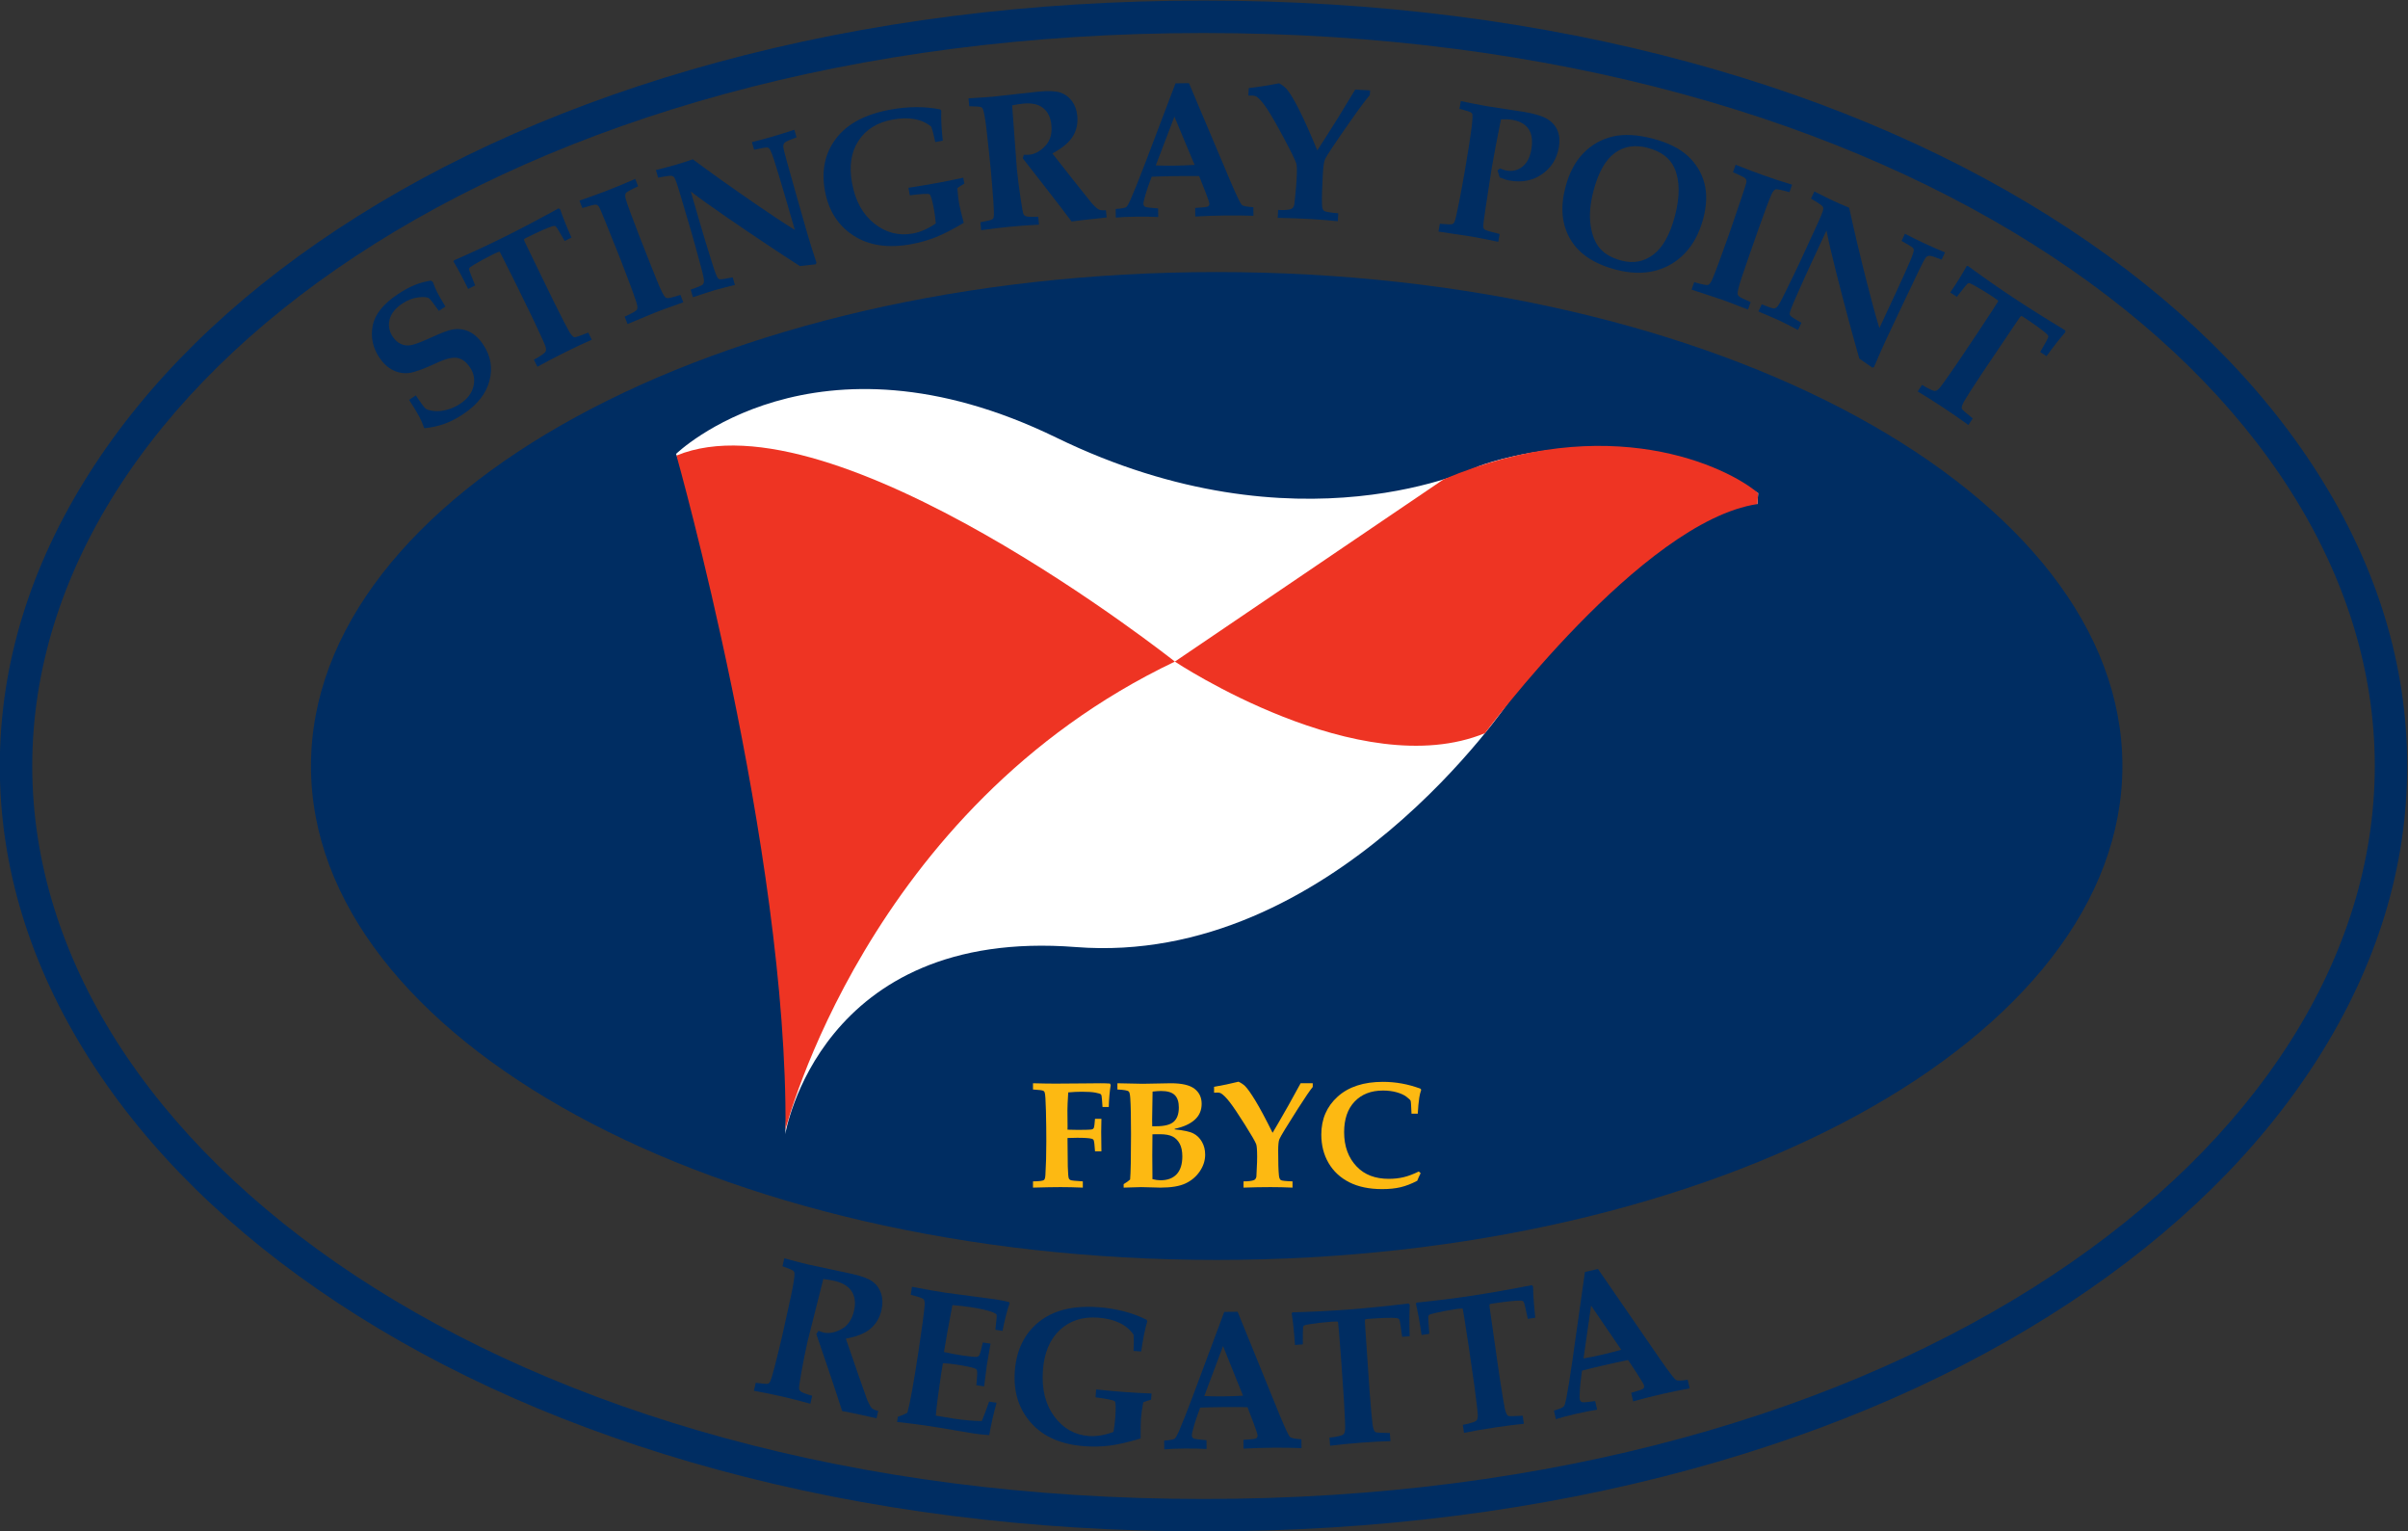 <?xml version="1.0" encoding="UTF-8" standalone="no"?>
<svg
   xmlns:dc="http://purl.org/dc/elements/1.1/"
   xmlns:cc="http://creativecommons.org/ns#"
   xmlns:rdf="http://www.w3.org/1999/02/22-rdf-syntax-ns#"
   xmlns:svg="http://www.w3.org/2000/svg"
   xmlns="http://www.w3.org/2000/svg"
   viewBox="0 0 641.277 407.656"
   height="407.656"
   width="641.277"
   xml:space="preserve"
   id="svg29"
   version="1.1"><rect x="0" y="0" width="641.277" height="407.656" fill="#333333" stroke="none"/><defs
     id="defs33"><clipPath
       id="clipPath45"
       clipPathUnits="userSpaceOnUse"><path
         id="path43"
         d="M 0,612 H 792 V 0 H 0 Z" /></clipPath></defs><g
     transform="matrix(1.333,0,0,-1.333,-207.361,611.827)"
     id="g37"><g
       id="g39"><g
         clip-path="url(#clipPath45)"
         id="g41"><g
           transform="translate(396,458.871)"
           id="g47"><path
             id="path49"
             style="fill:#002d62;fill-opacity:1;fill-rule:nonzero;stroke:none"
             d="m 0,0 c -34.416,0 -67.144,-4.164 -97.278,-12.377 -28.595,-7.794 -54.079,-18.995 -75.745,-33.291 -21.246,-14.02 -37.917,-30.397 -49.551,-48.677 -11.881,-18.668 -17.905,-38.359 -17.905,-58.526 0,-20.164 6.024,-39.853 17.905,-58.521 11.634,-18.279 28.305,-34.657 49.551,-48.678 21.666,-14.297 47.15,-25.499 75.745,-33.293 30.134,-8.214 62.863,-12.379 97.278,-12.379 34.416,0 67.146,4.165 97.28,12.379 28.596,7.794 54.08,18.996 75.745,33.293 21.246,14.021 37.916,30.399 49.549,48.678 11.881,18.668 17.905,38.357 17.905,58.521 0,20.167 -6.024,39.858 -17.905,58.526 -11.633,18.28 -28.303,34.657 -49.549,48.677 C 151.36,-31.372 125.876,-20.171 97.28,-12.377 67.146,-4.164 34.417,0 0,0 m 0,-6.479 c 139.886,0 234,-70.128 234,-146.392 0,-76.254 -94.114,-146.392 -234,-146.392 -139.879,0 -234,70.138 -234,146.392 0,76.264 94.121,146.392 234,146.392" /></g><g
           transform="translate(398.634,210.589)"
           id="g51"><path
             id="path53"
             style="fill:#002d62;fill-opacity:1;fill-rule:evenodd;stroke:none"
             d="m 0,0 c -97.987,0 -177.705,42.802 -177.705,95.411 0,52.61 79.718,95.411 177.705,95.411 97.986,0 177.704,-42.801 177.704,-95.411 C 177.704,42.802 97.986,0 0,0" /></g><g
           transform="translate(398.634,404.65)"
           id="g55"><path
             id="path57"
             style="fill:#002d62;fill-opacity:1;fill-rule:nonzero;stroke:none"
             d="m 0,0 c -99.917,0 -180.944,-44.176 -180.944,-98.65 0,-54.471 81.027,-98.65 180.944,-98.65 99.919,0 180.943,44.179 180.943,98.65 C 180.943,-44.176 99.919,0 0,0 m 0,-6.479 c 47.26,0 91.596,-9.981 124.84,-28.106 32.001,-17.448 49.625,-40.2 49.625,-64.065 0,-23.864 -17.624,-46.616 -49.625,-64.063 C 91.595,-180.839 47.26,-190.822 0,-190.822 c -47.258,0 -91.594,9.983 -124.839,28.109 -32.002,17.447 -49.626,40.199 -49.626,64.063 0,23.865 17.624,46.617 49.626,64.065 C -91.595,-16.46 -47.259,-6.479 0,-6.479" /></g><g
           transform="translate(237.288,379.126)"
           id="g59"><path
             id="path61"
             style="fill:#002d62;fill-opacity:1;fill-rule:nonzero;stroke:none"
             d="m 0,0 1.339,0.887 c 1.035,-1.543 1.685,-2.42 1.948,-2.63 0.262,-0.209 0.787,-0.367 1.572,-0.473 0.784,-0.104 1.662,-0.032 2.635,0.22 0.971,0.251 1.873,0.653 2.705,1.204 1.431,0.947 2.315,2.097 2.652,3.449 C 13.189,4.01 12.97,5.273 12.195,6.445 11.48,7.524 10.648,8.163 9.699,8.364 8.74,8.557 7.374,8.239 5.601,7.412 2.97,6.185 1.098,5.503 -0.018,5.368 c -1.115,-0.136 -2.19,0.057 -3.228,0.578 -1.038,0.518 -1.944,1.366 -2.722,2.54 -1.303,1.972 -1.738,4.085 -1.3,6.343 0.438,2.256 2.13,4.362 5.08,6.314 1.157,0.765 2.242,1.355 3.257,1.771 1.015,0.415 2.11,0.717 3.282,0.905 L 4.753,23.542 C 5.028,22.773 5.31,22.1 5.599,21.521 5.887,20.942 6.439,19.98 7.257,18.636 L 5.947,17.769 C 4.83,19.346 4.155,20.2 3.922,20.331 c -0.421,0.218 -1.151,0.258 -2.19,0.119 -1.04,-0.139 -2.066,-0.544 -3.08,-1.215 -1.39,-0.921 -2.238,-1.984 -2.543,-3.186 -0.305,-1.203 -0.095,-2.355 0.633,-3.454 0.444,-0.671 0.987,-1.15 1.632,-1.439 0.642,-0.29 1.324,-0.365 2.043,-0.228 0.72,0.136 2.109,0.667 4.166,1.594 1.857,0.853 3.168,1.351 3.934,1.497 1.254,0.243 2.412,0.113 3.475,-0.39 1.062,-0.501 2.015,-1.391 2.862,-2.668 1.469,-2.22 1.869,-4.61 1.198,-7.169 -0.67,-2.56 -2.43,-4.784 -5.282,-6.67 C 9.501,-3.719 8.266,-4.354 7.065,-4.788 5.863,-5.223 4.519,-5.517 3.032,-5.673 2.73,-4.819 2.412,-4.073 2.077,-3.437 1.61,-2.556 0.919,-1.409 0,0" /></g><g
           transform="translate(262.922,385.734)"
           id="g63"><path
             id="path65"
             style="fill:#002d62;fill-opacity:1;fill-rule:nonzero;stroke:none"
             d="m 0,0 -0.705,1.417 c 0.622,0.31 1.241,0.688 1.861,1.136 0.288,0.213 0.466,0.417 0.532,0.612 0.066,0.194 0.046,0.481 -0.062,0.862 -0.165,0.522 -0.982,2.331 -2.453,5.429 -1.05,2.196 -2.142,4.431 -3.27,6.703 -2.218,4.463 -3.362,6.731 -3.432,6.802 -0.069,0.07 -0.476,-0.079 -1.218,-0.447 -1.518,-0.755 -2.801,-1.449 -3.85,-2.082 -0.605,-0.371 -0.934,-0.605 -0.988,-0.702 -0.054,-0.098 -0.068,-0.228 -0.043,-0.389 0.027,-0.163 0.426,-1.196 1.194,-3.102 l -1.404,-0.697 c -1.05,2.165 -2.028,3.995 -2.933,5.488 l 0.113,0.225 c 3.516,1.537 6.897,3.113 10.146,4.726 3.237,1.608 6.818,3.494 10.743,5.656 L 4.546,31.455 C 5.107,29.806 5.86,27.922 6.806,25.801 L 5.449,25.127 C 4.408,26.976 3.799,27.955 3.622,28.066 3.483,28.153 3.267,28.151 2.972,28.061 2.026,27.776 0.256,26.989 -2.336,25.7 c -0.218,-0.108 -0.332,-0.208 -0.342,-0.296 -0.005,-0.102 0.122,-0.41 0.38,-0.929 L 3.246,13.073 C 4.881,9.784 5.911,7.779 6.338,7.056 6.765,6.334 7.123,5.947 7.409,5.894 7.602,5.862 8.521,6.172 10.166,6.82 L 10.87,5.401 C 9.226,4.684 7.504,3.876 5.704,2.981 3.336,1.805 1.433,0.812 0,0" /></g><g
           transform="translate(280.931,394.269)"
           id="g67"><path
             id="path69"
             style="fill:#002d62;fill-opacity:1;fill-rule:nonzero;stroke:none"
             d="m 0,0 -0.574,1.476 c 1.523,0.688 2.35,1.166 2.48,1.431 0.132,0.266 0.074,0.779 -0.168,1.533 -0.512,1.581 -1.589,4.479 -3.231,8.695 -0.63,1.616 -1.566,3.949 -2.806,6.999 -0.84,2.088 -1.333,3.22 -1.482,3.399 -0.147,0.178 -0.324,0.281 -0.532,0.308 -0.298,0.032 -1.205,-0.193 -2.714,-0.674 l -0.576,1.476 c 2.368,0.827 4.17,1.484 5.405,1.964 2.133,0.831 4.045,1.623 5.736,2.378 L 2.113,27.509 C 0.598,26.81 -0.228,26.343 -0.365,26.108 -0.504,25.872 -0.49,25.456 -0.323,24.86 0.024,23.7 0.867,21.405 2.204,17.975 3.983,13.408 5.24,10.232 5.974,8.448 6.709,6.664 7.229,5.636 7.531,5.362 7.657,5.235 7.849,5.172 8.105,5.171 8.359,5.169 9.18,5.384 10.566,5.816 L 11.142,4.342 9.114,3.611 C 7.825,3.164 6.683,2.746 5.685,2.357 Z" /></g><g
           transform="translate(293.991,399.627)"
           id="g71"><path
             id="path73"
             style="fill:#002d62;fill-opacity:1;fill-rule:nonzero;stroke:none"
             d="M 0,0 -0.443,1.521 C 0.965,1.996 1.773,2.336 1.979,2.54 2.115,2.684 2.191,2.877 2.21,3.118 2.254,3.445 2.038,4.487 1.56,6.246 0.778,9.161 0.174,11.354 -0.254,12.826 l -2.264,7.646 c -0.591,2.028 -0.995,3.179 -1.214,3.456 -0.122,0.16 -0.273,0.261 -0.448,0.301 -0.274,0.077 -1.197,-0.041 -2.77,-0.355 l -0.443,1.52 c 1.845,0.472 3.205,0.835 4.084,1.091 0.972,0.282 2.066,0.635 3.286,1.056 3.734,-2.771 7.906,-5.74 12.52,-8.91 3.073,-2.123 5.696,-3.852 7.866,-5.187 l -2.091,7.184 c -0.793,2.723 -1.504,5.06 -2.137,7.016 -0.389,1.159 -0.691,1.85 -0.909,2.076 -0.113,0.125 -0.271,0.19 -0.475,0.196 -0.206,0.006 -1.048,-0.147 -2.527,-0.46 l -0.443,1.52 c 1.287,0.31 2.562,0.649 3.821,1.014 1.726,0.503 3.279,0.989 4.661,1.455 l 0.442,-1.52 c -1.277,-0.464 -2.033,-0.788 -2.268,-0.974 -0.133,-0.105 -0.231,-0.225 -0.291,-0.359 -0.062,-0.136 -0.092,-0.296 -0.089,-0.478 0.003,-0.313 0.226,-1.258 0.667,-2.83 l 2.042,-7.258 2.089,-7.304 c 0.569,-1.955 1.179,-3.898 1.831,-5.829 L 24.529,6.574 C 23.031,6.425 21.978,6.308 21.366,6.221 17.362,8.783 12.477,12.043 6.711,16 3.796,18.003 1.416,19.711 -0.427,21.124 L 1.622,14.088 C 2.18,12.171 2.88,9.872 3.725,7.187 4.339,5.208 4.755,4.087 4.972,3.823 5.055,3.704 5.174,3.627 5.323,3.592 5.583,3.524 6.46,3.649 7.951,3.965 L 8.394,2.445 C 6.485,1.98 5.123,1.629 4.309,1.392 3.633,1.196 2.197,0.732 0,0" /></g><g
           transform="translate(337.327,419.981)"
           id="g75"><path
             id="path77"
             style="fill:#002d62;fill-opacity:1;fill-rule:nonzero;stroke:none"
             d="m 0,0 -0.277,1.502 c 2.191,0.337 4.141,0.665 5.853,0.979 1.58,0.291 3.28,0.635 5.099,1.034 L 10.893,2.328 C 10.398,2.058 9.933,1.762 9.499,1.439 9.583,0.163 9.707,-0.913 9.869,-1.791 9.984,-2.422 10.286,-3.657 10.773,-5.498 8.565,-6.814 6.691,-7.776 5.15,-8.383 3.61,-8.989 1.983,-9.449 0.272,-9.764 c -4.62,-0.848 -8.465,-0.274 -11.535,1.724 -3.07,1.996 -4.968,4.967 -5.693,8.91 -0.745,4.054 -0.007,7.545 2.215,10.469 2.22,2.926 5.826,4.848 10.819,5.765 1.758,0.323 3.471,0.491 5.14,0.503 1.669,0.013 3.285,-0.136 4.853,-0.449 L 6.283,16.91 C 6.224,15.276 6.325,13.277 6.588,10.909 L 5.081,10.632 c -0.228,1.172 -0.497,2.196 -0.807,3.072 -0.935,0.773 -2.045,1.279 -3.331,1.515 -1.288,0.236 -2.751,0.204 -4.391,-0.098 -3.075,-0.565 -5.349,-1.98 -6.819,-4.246 -1.471,-2.264 -1.898,-5.073 -1.281,-8.425 0.656,-3.576 2.147,-6.28 4.468,-8.11 2.322,-1.829 4.89,-2.486 7.704,-1.968 1.494,0.274 3.017,0.943 4.566,2.008 C 5.111,-4.65 4.994,-3.739 4.837,-2.887 4.486,-0.984 4.186,0.047 3.934,0.206 3.682,0.364 2.371,0.295 0,0" /></g><g
           transform="translate(351.58,413.014)"
           id="g79"><path
             id="path81"
             style="fill:#002d62;fill-opacity:1;fill-rule:nonzero;stroke:none"
             d="M 0,0 -0.152,1.577 C 1.242,1.836 2.036,2.032 2.232,2.165 2.357,2.254 2.442,2.382 2.488,2.549 2.58,2.861 2.567,3.883 2.45,5.613 2.254,8.297 2.082,10.407 1.933,11.946 c -0.2,2.077 -0.476,4.714 -0.832,7.912 -0.279,2.385 -0.535,3.837 -0.768,4.358 -0.064,0.158 -0.173,0.273 -0.327,0.347 -0.205,0.106 -1,0.17 -2.383,0.187 l -0.151,1.577 c 2.515,0.153 4.136,0.264 4.864,0.334 l 9.09,1.006 c 1.974,0.189 3.432,0.131 4.372,-0.176 0.939,-0.306 1.716,-0.868 2.325,-1.686 0.61,-0.818 0.973,-1.814 1.085,-2.988 0.144,-1.499 -0.15,-2.853 -0.884,-4.065 -0.732,-1.211 -2.099,-2.355 -4.098,-3.429 l 4.447,-5.651 3.46,-4.326 C 22.775,4.65 23.242,4.237 23.536,4.107 23.83,3.978 24.292,3.937 24.923,3.984 L 25.062,2.54 23.991,2.418 C 20.917,2.097 18.941,1.869 18.062,1.735 16.84,3.372 15.023,5.741 12.611,8.843 l -4.307,5.514 c 0.089,0.223 0.156,0.457 0.207,0.702 0.49,-0.016 0.851,-0.013 1.08,0.01 1.128,0.107 2.191,0.683 3.191,1.728 0.999,1.044 1.415,2.438 1.249,4.181 -0.145,1.515 -0.691,2.652 -1.634,3.41 -0.942,0.756 -2.276,1.052 -4,0.886 C 7.852,25.222 7.114,25.106 6.188,24.929 L 6.6,19.377 7.123,12.339 C 7.274,10.749 7.53,8.721 7.89,6.254 8.165,4.397 8.361,3.361 8.479,3.144 8.566,2.989 8.712,2.871 8.915,2.788 9.182,2.662 10.012,2.628 11.404,2.687 L 11.556,1.11 C 9.37,0.988 7.437,0.848 5.756,0.686 3.967,0.514 2.048,0.286 0,0" /></g><g
           transform="translate(390.188,435.691)"
           id="g83"><path
             id="path85"
             style="fill:#002d62;fill-opacity:1;fill-rule:nonzero;stroke:none"
             d="m 0,0 -3.725,-9.745 c 1.12,-0.047 2.357,-0.063 3.707,-0.044 1.413,0.017 2.764,0.066 4.053,0.147 z m -11.735,-18.446 c 1.142,0.078 1.847,0.206 2.112,0.386 0.182,0.126 0.46,0.609 0.84,1.442 0.719,1.644 1.64,3.925 2.757,6.843 L 0.22,6.652 2.904,6.688 11.42,-13.448 c 1.103,-2.54 1.782,-3.93 2.035,-4.172 0.252,-0.241 1.024,-0.396 2.316,-0.465 l 0.022,-1.715 c -1.983,0.062 -3.857,0.081 -5.621,0.059 -2.104,-0.029 -4.105,-0.098 -6.001,-0.212 l -0.023,1.716 c 1.448,0.079 2.283,0.174 2.506,0.281 0.223,0.106 0.334,0.296 0.33,0.567 -0.003,0.232 -0.268,1.026 -0.798,2.383 l -1.245,3.132 c -1.512,0.018 -3.198,0.014 -5.063,-0.009 -1.62,-0.023 -3.094,-0.06 -4.422,-0.116 l -0.774,-2.127 c -0.212,-0.581 -0.468,-1.443 -0.768,-2.589 -0.07,-0.258 -0.103,-0.493 -0.101,-0.701 0.004,-0.282 0.125,-0.48 0.365,-0.593 0.237,-0.114 1.094,-0.223 2.567,-0.326 l 0.022,-1.715 c -1.193,0.071 -2.678,0.097 -4.451,0.073 -1.691,-0.022 -3.034,-0.084 -4.029,-0.185 z" /></g><g
           transform="translate(410.824,415.48)"
           id="g87"><path
             id="path89"
             style="fill:#002d62;fill-opacity:1;fill-rule:nonzero;stroke:none"
             d="M 0,0 0.088,1.58 C 1.333,1.51 2.203,1.574 2.699,1.773 2.997,1.895 3.201,2.173 3.31,2.606 3.342,2.731 3.465,3.951 3.68,6.268 l 0.096,1.373 c 0.095,1.694 0.077,2.758 -0.056,3.193 -0.228,0.719 -1.07,2.437 -2.527,5.157 -1.455,2.719 -2.576,4.666 -3.362,5.842 -0.788,1.176 -1.462,1.957 -2.024,2.343 -0.202,0.138 -0.464,0.215 -0.793,0.234 l -0.876,0.013 0.084,1.487 c 2.042,0.243 4.061,0.564 6.064,0.96 0.628,-0.35 1.142,-0.751 1.543,-1.201 0.582,-0.675 1.367,-1.975 2.358,-3.9 0.99,-1.925 2.229,-4.691 3.721,-8.301 l 1.644,2.547 c 1.494,2.304 3.472,5.504 5.934,9.6 l 2.97,-0.167 -0.054,-0.94 C 17.715,23.754 16.416,22.016 14.507,19.293 11.511,15.01 9.833,12.495 9.474,11.749 9.252,11.27 9.101,10.303 9.019,8.85 8.853,5.903 8.795,3.824 8.85,2.614 8.874,1.972 9.012,1.561 9.265,1.384 9.517,1.205 10.461,1.045 12.098,0.903 L 12.01,-0.679 C 10.242,-0.49 8.444,-0.345 6.612,-0.242 4.599,-0.128 2.395,-0.048 0,0" /></g><g
           transform="translate(442.946,412.732)"
           id="g91"><path
             id="path93"
             style="fill:#002d62;fill-opacity:1;fill-rule:nonzero;stroke:none"
             d="M 0,0 0.268,1.561 C 1.713,1.428 2.544,1.408 2.757,1.498 c 0.157,0.05 0.286,0.161 0.39,0.335 0.173,0.29 0.48,1.557 0.919,3.801 0.441,2.246 0.84,4.427 1.205,6.545 0.675,3.953 1.12,6.782 1.332,8.494 0.211,1.71 0.248,2.679 0.108,2.907 -0.141,0.228 -0.637,0.446 -1.489,0.656 l -1.029,0.272 0.268,1.562 2.021,-0.423 c 1.252,-0.253 2.25,-0.442 2.995,-0.571 1.019,-0.174 2.668,-0.429 4.942,-0.765 1.23,-0.174 2.132,-0.311 2.708,-0.41 2.147,-0.367 3.698,-0.848 4.651,-1.443 0.954,-0.594 1.625,-1.364 2.012,-2.307 0.39,-0.941 0.475,-2.048 0.257,-3.318 -0.393,-2.295 -1.511,-4.083 -3.352,-5.361 -1.842,-1.28 -3.981,-1.71 -6.415,-1.292 -0.313,0.052 -0.637,0.133 -0.977,0.242 -0.341,0.109 -0.699,0.24 -1.081,0.393 -0.129,0.477 -0.272,0.943 -0.427,1.4 l 0.492,0.389 c 0.255,-0.101 0.488,-0.187 0.705,-0.259 0.217,-0.073 0.414,-0.123 0.595,-0.153 1.212,-0.209 2.274,0.052 3.188,0.783 0.916,0.729 1.506,1.868 1.771,3.416 0.296,1.723 0.118,3.075 -0.53,4.06 -0.651,0.984 -1.744,1.608 -3.283,1.872 -0.626,0.106 -1.374,0.139 -2.249,0.097 C 11.713,18.627 11.101,15.407 10.646,12.76 10.495,11.869 10.057,9.021 9.332,4.213 9.044,2.314 8.918,1.215 8.954,0.916 8.978,0.694 9.066,0.527 9.219,0.411 9.459,0.229 10.458,-0.068 12.214,-0.484 L 11.946,-2.043 C 9.839,-1.594 8.059,-1.245 6.608,-0.997 5.96,-0.886 3.759,-0.554 0,0" /></g><g
           transform="translate(479.516,406.935)"
           id="g95"><path
             id="path97"
             style="fill:#002d62;fill-opacity:1;fill-rule:nonzero;stroke:none"
             d="m 0,0 c 2.364,-0.625 4.487,-0.222 6.371,1.213 1.884,1.434 3.312,3.994 4.286,7.678 1.024,3.865 1.003,7.046 -0.063,9.539 C 9.729,20.442 7.938,21.807 5.221,22.525 2.68,23.197 0.482,22.849 -1.371,21.478 -3.226,20.108 -4.63,17.619 -5.585,14.006 -6.274,11.404 -6.476,9.1 -6.188,7.091 -5.9,5.083 -5.271,3.525 -4.299,2.415 -3.328,1.306 -1.896,0.501 0,0 m -1.192,-1.791 c -4.341,1.149 -7.361,3.18 -9.058,6.092 -1.695,2.911 -2.012,6.385 -0.944,10.418 0.745,2.819 1.938,5.068 3.578,6.746 1.64,1.679 3.591,2.784 5.852,3.317 2.262,0.533 4.952,0.387 8.07,-0.438 3.001,-0.793 5.318,-1.949 6.957,-3.467 1.636,-1.519 2.731,-3.317 3.283,-5.394 0.552,-2.075 0.482,-4.425 -0.212,-7.051 C 15.581,5.59 14.366,3.282 12.689,1.509 11.012,-0.264 8.996,-1.447 6.643,-2.039 4.289,-2.632 1.678,-2.55 -1.192,-1.791" /></g><g
           transform="translate(493.506,401.139)"
           id="g99"><path
             id="path101"
             style="fill:#002d62;fill-opacity:1;fill-rule:nonzero;stroke:none"
             d="M 0,0 0.526,1.493 C 2.13,1.02 3.068,0.841 3.34,0.958 3.612,1.075 3.903,1.5 4.213,2.23 c 0.644,1.531 1.72,4.431 3.225,8.696 0.58,1.636 1.392,4.014 2.443,7.136 0.725,2.128 1.091,3.308 1.096,3.541 0.004,0.23 -0.064,0.425 -0.202,0.58 -0.207,0.22 -1.039,0.641 -2.497,1.262 l 0.527,1.493 c 2.335,-0.918 4.129,-1.597 5.378,-2.038 2.157,-0.763 4.124,-1.41 5.896,-1.942 L 19.553,19.464 C 17.949,19.923 17.019,20.108 16.76,20.02 16.502,19.931 16.24,19.606 15.979,19.047 15.484,17.941 14.626,15.652 13.398,12.181 11.768,7.559 10.647,4.332 10.039,2.502 9.432,0.67 9.153,-0.448 9.203,-0.851 9.218,-1.03 9.32,-1.204 9.514,-1.372 c 0.193,-0.167 0.954,-0.539 2.287,-1.116 l -0.529,-1.493 -2.011,0.77 c -1.269,0.502 -2.407,0.93 -3.417,1.286 z" /></g><g
           transform="translate(506.856,396.776)"
           id="g103"><path
             id="path105"
             style="fill:#002d62;fill-opacity:1;fill-rule:nonzero;stroke:none"
             d="M 0,0 0.67,1.435 C 2.042,0.863 2.872,0.586 3.163,0.604 3.359,0.623 3.544,0.718 3.717,0.887 3.967,1.104 4.49,2.031 5.29,3.668 6.624,6.374 7.614,8.422 8.263,9.811 l 3.339,7.243 c 0.891,1.912 1.345,3.046 1.365,3.397 0.012,0.203 -0.033,0.377 -0.138,0.522 -0.157,0.239 -0.929,0.759 -2.317,1.56 l 0.669,1.434 c 1.697,-0.86 2.961,-1.483 3.79,-1.871 0.917,-0.427 1.971,-0.886 3.166,-1.373 0.98,-4.544 2.162,-9.528 3.542,-14.952 0.912,-3.622 1.744,-6.65 2.496,-9.086 l 3.163,6.782 c 1.199,2.569 2.203,4.796 3.016,6.682 0.473,1.128 0.703,1.848 0.687,2.161 -0.004,0.168 -0.08,0.323 -0.228,0.462 -0.151,0.139 -0.886,0.579 -2.206,1.319 l 0.67,1.436 c 1.173,-0.616 2.355,-1.202 3.543,-1.757 1.629,-0.759 3.116,-1.418 4.463,-1.978 l -0.669,-1.435 c -1.265,0.493 -2.048,0.748 -2.346,0.762 -0.17,0.01 -0.324,-0.015 -0.457,-0.077 C 33.674,10.98 33.548,10.879 33.429,10.741 33.225,10.502 32.771,9.646 32.065,8.172 L 28.816,1.368 25.572,-5.501 c -0.86,-1.845 -1.682,-3.708 -2.466,-5.588 l -0.329,-0.14 c -1.222,0.876 -2.093,1.484 -2.609,1.821 -1.322,4.566 -2.847,10.238 -4.574,17.016 -0.872,3.427 -1.536,6.279 -1.991,8.557 L 10.505,9.525 C 9.662,7.715 8.672,5.523 7.54,2.948 6.696,1.055 6.27,-0.062 6.259,-0.403 6.242,-0.549 6.28,-0.684 6.371,-0.809 6.521,-1.031 7.263,-1.516 8.593,-2.262 L 7.924,-3.697 C 6.183,-2.787 4.927,-2.153 4.158,-1.794 3.521,-1.497 2.135,-0.898 0,0" /></g><g
           transform="translate(538.684,380.798)"
           id="g107"><path
             id="path109"
             style="fill:#002d62;fill-opacity:1;fill-rule:nonzero;stroke:none"
             d="M 0,0 0.873,1.321 C 1.452,0.938 2.09,0.591 2.789,0.28 3.117,0.138 3.384,0.085 3.584,0.126 c 0.201,0.04 0.439,0.202 0.715,0.486 0.37,0.404 1.525,2.018 3.468,4.845 1.372,2.01 2.759,4.074 4.159,6.19 2.749,4.159 4.137,6.285 4.165,6.38 0.025,0.096 -0.307,0.373 -0.998,0.83 -1.416,0.935 -2.659,1.697 -3.732,2.286 -0.625,0.338 -0.993,0.506 -1.103,0.504 C 10.146,21.646 10.026,21.592 9.9,21.489 9.771,21.385 9.077,20.521 7.815,18.9 l -1.309,0.867 c 1.348,1.994 2.441,3.756 3.278,5.289 l 0.252,0.014 c 3.094,-2.271 6.152,-4.406 9.177,-6.407 3.015,-1.994 6.44,-4.148 10.281,-6.46 V 11.841 C 28.349,10.528 27.096,8.93 25.736,7.05 l -1.263,0.835 c 1.076,1.828 1.619,2.845 1.625,3.054 0.006,0.165 -0.104,0.351 -0.33,0.561 -0.722,0.674 -2.289,1.81 -4.705,3.408 -0.204,0.134 -0.346,0.183 -0.428,0.148 -0.088,-0.047 -0.292,-0.311 -0.613,-0.794 L 12.938,3.747 C 10.912,0.683 9.694,-1.215 9.283,-1.945 8.873,-2.676 8.717,-3.179 8.813,-3.456 8.883,-3.638 9.61,-4.277 10.998,-5.375 l -0.873,-1.32 C 8.679,-5.634 7.116,-4.549 5.439,-3.44 3.233,-1.98 1.421,-0.833 0,0" /></g><g
           transform="translate(306.177,181.225)"
           id="g111"><path
             id="path113"
             style="fill:#002d62;fill-opacity:1;fill-rule:nonzero;stroke:none"
             d="m 0,0 0.364,1.584 c 1.4,-0.189 2.214,-0.25 2.44,-0.184 0.148,0.045 0.269,0.145 0.367,0.293 0.187,0.276 0.503,1.274 0.949,2.996 0.677,2.676 1.193,4.788 1.549,6.332 0.479,2.086 1.064,4.745 1.756,7.971 0.504,2.412 0.729,3.908 0.677,4.488 -0.01,0.174 -0.077,0.323 -0.198,0.444 -0.16,0.168 -0.891,0.482 -2.193,0.939 l 0.364,1.584 c 2.428,-0.65 3.996,-1.056 4.704,-1.22 l 8.915,-1.909 c 1.928,-0.443 3.285,-0.963 4.076,-1.56 0.789,-0.598 1.341,-1.391 1.656,-2.381 0.313,-0.99 0.335,-2.076 0.063,-3.256 -0.344,-1.506 -1.06,-2.732 -2.141,-3.68 -1.084,-0.945 -2.742,-1.625 -4.976,-2.037 l 2.386,-6.918 1.878,-5.312 c 0.383,-0.881 0.691,-1.432 0.928,-1.653 0.236,-0.218 0.66,-0.406 1.27,-0.558 L 24.502,-5.49 23.45,-5.268 c -3.008,0.666 -4.949,1.073 -5.824,1.219 -0.627,1.985 -1.581,4.869 -2.865,8.654 l -2.297,6.741 c 0.155,0.189 0.296,0.396 0.422,0.617 0.457,-0.17 0.799,-0.283 1.024,-0.334 1.099,-0.252 2.29,-0.027 3.571,0.672 1.281,0.697 2.121,1.924 2.524,3.674 0.35,1.523 0.201,2.804 -0.447,3.839 -0.647,1.038 -1.813,1.749 -3.496,2.135 -0.533,0.123 -1.265,0.244 -2.198,0.365 L 12.469,16.777 10.699,9.756 C 10.332,8.158 9.92,6.102 9.466,3.584 9.13,1.688 8.982,0.617 9.023,0.369 9.057,0.189 9.156,0.027 9.321,-0.117 9.533,-0.324 10.307,-0.621 11.642,-1.008 L 11.277,-2.59 C 9.174,-2.014 7.301,-1.537 5.661,-1.16 3.913,-0.758 2.026,-0.373 0,0" /></g><g
           transform="translate(334.783,174.992)"
           id="g115"><path
             id="path117"
             style="fill:#002d62;fill-opacity:1;fill-rule:nonzero;stroke:none"
             d="m 0,0 0.155,1.031 c 0.682,0.211 1.318,0.481 1.906,0.809 0.54,1.955 1.288,6.117 2.246,12.492 0.653,4.35 1.044,7.236 1.172,8.666 0.078,0.758 0.025,1.25 -0.155,1.481 -0.18,0.226 -1.045,0.531 -2.595,0.908 l 0.242,1.603 c 2.81,-0.539 5.037,-0.929 6.679,-1.177 l 9.93,-1.317 c 1.043,-0.156 1.977,-0.342 2.801,-0.558 l 0.095,-0.233 c -0.474,-1.363 -0.947,-3.201 -1.417,-5.514 l -1.422,0.215 c 0.22,1.869 0.301,2.875 0.242,3.014 -0.059,0.141 -0.313,0.301 -0.764,0.486 -0.962,0.379 -2.468,0.723 -4.519,1.032 -1.007,0.152 -2.191,0.283 -3.546,0.394 -0.748,-3.916 -1.31,-7.037 -1.685,-9.367 1.271,-0.283 2.469,-0.508 3.597,-0.678 1.667,-0.252 2.678,-0.344 3.031,-0.279 0.215,0.045 0.387,0.209 0.515,0.49 0.106,0.219 0.31,1.008 0.614,2.371 l 1.547,-0.232 C 18.285,13.486 18.044,12.086 17.946,11.434 L 17.388,7.105 15.841,7.338 c 0.168,1.693 0.205,2.678 0.112,2.953 -0.049,0.166 -0.194,0.299 -0.436,0.4 -0.579,0.231 -1.919,0.506 -4.018,0.821 -0.659,0.099 -1.439,0.17 -2.341,0.215 C 9.033,11.057 8.918,10.373 8.813,9.674 8.268,6.039 7.907,3.236 7.733,1.262 l 3.562,-0.594 c 2.031,-0.305 3.905,-0.469 5.622,-0.492 0.477,1.133 0.966,2.429 1.467,3.887 l 1.493,-0.225 c -0.616,-2.229 -1.106,-4.385 -1.467,-6.467 -1.106,0.074 -2.162,0.186 -3.17,0.338 -0.659,0.1 -1.958,0.316 -3.894,0.654 C 9.541,-1.32 7.877,-1.047 6.354,-0.818 4.35,-0.518 2.233,-0.246 0,0" /></g><g
           transform="translate(374.435,179.916)"
           id="g119"><path
             id="path121"
             style="fill:#002d62;fill-opacity:1;fill-rule:nonzero;stroke:none"
             d="M 0,0 0.114,1.563 C 2.311,1.338 4.274,1.162 6.004,1.037 7.602,0.92 9.327,0.826 11.183,0.758 L 11.092,-0.479 C 10.547,-0.619 10.023,-0.795 9.522,-1.004 9.283,-2.293 9.129,-3.393 9.063,-4.307 9.016,-4.963 8.994,-6.268 8.997,-8.221 6.536,-8.965 4.484,-9.439 2.846,-9.646 1.207,-9.854 -0.478,-9.895 -2.207,-9.77 c -4.67,0.34 -8.232,1.895 -10.689,4.666 -2.454,2.772 -3.533,6.208 -3.236,10.311 0.307,4.219 1.902,7.494 4.785,9.832 2.882,2.338 6.846,3.322 11.889,2.955 1.778,-0.129 3.474,-0.402 5.086,-0.816 1.612,-0.414 3.133,-0.977 4.564,-1.69 l 0.143,-0.3 C 9.865,13.58 9.457,11.566 9.112,9.148 L 7.587,9.26 c 0.077,1.22 0.077,2.308 0,3.258 -0.705,1.007 -1.648,1.793 -2.829,2.357 -1.182,0.564 -2.6,0.906 -4.258,1.029 -3.11,0.225 -5.66,-0.599 -7.651,-2.47 -1.99,-1.875 -3.113,-4.557 -3.366,-8.043 -0.272,-3.721 0.483,-6.787 2.259,-9.2 1.776,-2.412 4.086,-3.722 6.928,-3.929 1.512,-0.112 3.151,0.164 4.913,0.826 0.169,0.982 0.286,1.918 0.351,2.805 0.144,1.98 0.113,3.082 -0.089,3.302 C 3.643,-0.582 2.36,-0.314 0,0" /></g><g
           transform="translate(399.902,190.147)"
           id="g123"><path
             id="path125"
             style="fill:#002d62;fill-opacity:1;fill-rule:nonzero;stroke:none"
             d="m 0,0 -3.746,-9.982 c 1.117,-0.055 2.35,-0.077 3.695,-0.065 1.407,0.016 2.755,0.059 4.041,0.137 z m -11.76,-18.879 c 1.138,0.074 1.841,0.205 2.107,0.389 0.18,0.129 0.462,0.623 0.841,1.476 0.725,1.684 1.648,4.02 2.773,7.01 l 6.282,16.826 2.675,0.026 8.419,-20.694 c 1.092,-2.611 1.764,-4.041 2.016,-4.289 0.25,-0.248 1.018,-0.412 2.305,-0.486 l 0.017,-1.76 c -1.978,0.07 -3.846,0.1 -5.603,0.082 C 7.975,-20.318 5.98,-20.381 4.09,-20.49 l -0.018,1.761 c 1.444,0.075 2.277,0.168 2.499,0.278 0.224,0.109 0.334,0.303 0.331,0.578 -0.002,0.242 -0.264,1.057 -0.786,2.449 l -1.23,3.221 c -1.508,0.023 -3.189,0.027 -5.048,0.01 -1.614,-0.016 -3.084,-0.049 -4.408,-0.098 l -0.778,-2.182 c -0.214,-0.593 -0.471,-1.478 -0.775,-2.652 -0.071,-0.266 -0.105,-0.506 -0.103,-0.719 0.003,-0.289 0.122,-0.494 0.361,-0.611 0.237,-0.117 1.09,-0.233 2.557,-0.344 l 0.018,-1.76 c -1.189,0.079 -2.668,0.11 -4.439,0.094 -1.684,-0.015 -3.022,-0.074 -4.015,-0.174 z" /></g><g
           transform="translate(421.287,170.242)"
           id="g127"><path
             id="path129"
             style="fill:#002d62;fill-opacity:1;fill-rule:nonzero;stroke:none"
             d="M 0,0 -0.124,1.619 C 0.564,1.672 1.279,1.791 2.02,1.977 2.366,2.066 2.606,2.191 2.739,2.35 2.873,2.51 2.962,2.791 3.003,3.195 3.046,3.754 2.964,5.789 2.757,9.301 2.604,11.795 2.428,14.34 2.229,16.936 1.841,22.035 1.627,24.631 1.589,24.725 1.553,24.82 1.121,24.836 0.297,24.771 -1.389,24.645 -2.833,24.48 -4.038,24.287 -4.736,24.168 -5.128,24.072 -5.215,24.002 -5.301,23.932 -5.362,23.814 -5.398,23.648 -5.436,23.484 -5.451,22.35 -5.449,20.24 l -1.56,-0.119 c -0.165,2.465 -0.386,4.582 -0.668,6.35 l 0.189,0.172 c 3.824,0.097 7.538,0.283 11.143,0.556 3.592,0.276 7.607,0.678 12.043,1.211 l 0.223,-0.295 c -0.097,-1.783 -0.102,-3.867 -0.018,-6.246 l -1.506,-0.115 c -0.273,2.16 -0.472,3.324 -0.594,3.5 -0.096,0.135 -0.297,0.219 -0.603,0.248 -0.98,0.094 -2.91,0.033 -5.789,-0.188 C 7.17,25.295 7.027,25.246 6.984,25.166 6.943,25.07 6.945,24.73 6.99,24.137 L 7.87,11.158 C 8.156,7.4 8.363,5.098 8.488,4.246 8.615,3.396 8.8,2.889 9.045,2.727 9.213,2.623 10.176,2.559 11.939,2.539 L 12.063,0.918 C 10.275,0.873 8.383,0.775 6.385,0.621 3.756,0.422 1.627,0.213 0,0" /></g><g
           transform="translate(448.046,172.815)"
           id="g131"><path
             id="path133"
             style="fill:#002d62;fill-opacity:1;fill-rule:nonzero;stroke:none"
             d="M 0,0 -0.243,1.605 C 0.439,1.711 1.144,1.881 1.868,2.121 2.206,2.238 2.436,2.381 2.558,2.549 2.68,2.717 2.746,3.004 2.759,3.41 2.76,3.971 2.526,5.994 2.06,9.48 c -0.339,2.477 -0.703,5 -1.093,7.575 -0.766,5.056 -1.173,7.631 -1.217,7.722 -0.044,0.09 -0.476,0.075 -1.292,-0.05 -1.672,-0.254 -3.101,-0.524 -4.288,-0.807 -0.687,-0.168 -1.071,-0.291 -1.151,-0.369 -0.082,-0.078 -0.133,-0.199 -0.158,-0.367 -0.023,-0.166 0.043,-1.301 0.203,-3.403 l -1.548,-0.234 c -0.345,2.445 -0.725,4.541 -1.136,6.283 l 0.176,0.184 c 3.805,0.381 7.496,0.843 11.07,1.382 3.562,0.542 7.535,1.241 11.92,2.102 l 0.243,-0.277 c 0.038,-1.785 0.187,-3.862 0.448,-6.231 l -1.493,-0.226 c -0.433,2.132 -0.719,3.281 -0.852,3.445 -0.107,0.131 -0.314,0.197 -0.621,0.203 C 10.286,26.434 8.365,26.229 5.513,25.797 5.271,25.76 5.134,25.701 5.098,25.617 5.063,25.518 5.092,25.176 5.18,24.59 L 7.021,11.713 C 7.586,7.986 7.962,5.705 8.15,4.865 8.34,4.025 8.562,3.535 8.819,3.391 8.993,3.301 9.96,3.311 11.719,3.418 L 11.962,1.813 C 10.183,1.635 8.303,1.396 6.322,1.096 3.716,0.699 1.607,0.334 0,0" /></g><g
           transform="translate(473.433,198.228)"
           id="g135"><path
             id="path137"
             style="fill:#002d62;fill-opacity:1;fill-rule:nonzero;stroke:none"
             d="m 0,0 -1.513,-10.555 c 1.103,0.188 2.311,0.432 3.624,0.735 1.371,0.316 2.676,0.65 3.916,1 z m -7.423,-20.965 c 1.096,0.317 1.754,0.594 1.974,0.83 0.148,0.166 0.316,0.709 0.503,1.625 0.344,1.799 0.745,4.28 1.2,7.442 L -1.232,6.715 1.374,7.316 14.05,-11.08 c 1.628,-2.316 2.591,-3.566 2.889,-3.756 0.299,-0.189 1.085,-0.182 2.357,0.022 l 0.395,-1.715 c -1.946,-0.356 -3.775,-0.731 -5.489,-1.125 -2.044,-0.471 -3.976,-0.963 -5.801,-1.475 l -0.395,1.717 c 1.392,0.383 2.186,0.654 2.381,0.807 0.194,0.156 0.26,0.367 0.199,0.638 -0.054,0.235 -0.485,0.975 -1.296,2.223 l -1.894,2.877 c -1.478,-0.299 -3.122,-0.656 -4.93,-1.074 -1.576,-0.364 -3.004,-0.711 -4.285,-1.047 l -0.291,-2.295 c -0.081,-0.627 -0.143,-1.547 -0.187,-2.758 -0.012,-0.273 0.008,-0.516 0.056,-0.725 0.064,-0.281 0.225,-0.455 0.482,-0.519 0.258,-0.063 1.114,0.01 2.573,0.217 l 0.396,-1.717 c -1.179,-0.18 -2.631,-0.467 -4.355,-0.863 -1.642,-0.379 -2.935,-0.721 -3.884,-1.034 z" /></g><g
           transform="translate(361.935,221.793)"
           id="g139"><path
             id="path141"
             style="fill:#fdb912;fill-opacity:1;fill-rule:nonzero;stroke:none"
             d="M 0,0 V 1.248 C 1.258,1.258 1.992,1.352 2.199,1.529 2.358,1.648 2.452,2 2.482,2.586 2.601,4.52 2.661,6.748 2.661,9.275 c 0,1.873 -0.026,3.885 -0.075,6.032 -0.05,2.144 -0.134,3.381 -0.253,3.709 -0.06,0.148 -0.144,0.252 -0.253,0.31 -0.167,0.112 -0.86,0.199 -2.08,0.27 v 1.246 c 1.734,-0.047 3.225,-0.072 4.473,-0.072 1.822,0 3.733,0.011 5.734,0.041 1.317,0.021 2.426,0.031 3.328,0.031 0.644,0 1.257,-0.02 1.842,-0.057 l 0.149,-0.306 c -0.209,-1.241 -0.337,-2.698 -0.387,-4.375 h -1.248 l -0.119,1.589 c -0.028,0.506 -0.096,0.815 -0.199,0.928 -0.105,0.113 -0.471,0.231 -1.101,0.35 -0.628,0.119 -1.527,0.177 -2.695,0.177 -0.862,0 -1.774,-0.043 -2.736,-0.132 C 6.933,17.338 6.879,16.152 6.879,15.457 l 0.03,-3.201 -0.014,-0.684 c 0.593,-0.029 1.311,-0.043 2.152,-0.043 1.517,0 2.429,0.034 2.735,0.104 0.158,0.039 0.272,0.121 0.342,0.238 0.109,0.211 0.198,0.834 0.267,1.871 h 1.278 C 13.639,12.867 13.624,12 13.624,11.137 c 0,-0.815 0.015,-2.11 0.045,-3.889 H 12.391 C 12.312,8.535 12.217,9.289 12.108,9.508 12.05,9.625 11.925,9.709 11.738,9.76 11.262,9.889 10.295,9.953 8.84,9.953 L 6.895,9.908 6.953,4.213 C 6.993,2.838 7.063,2.043 7.162,1.826 7.23,1.688 7.334,1.582 7.474,1.514 7.671,1.416 8.499,1.326 9.954,1.248 V 0 C 8.369,0.068 6.884,0.102 5.498,0.102 4.269,0.102 2.438,0.068 0,0" /></g><g
           transform="translate(385.796,223.486)"
           id="g143"><path
             id="path145"
             style="fill:#fdb912;fill-opacity:1;fill-rule:nonzero;stroke:none"
             d="m 0,0 c 0.572,-0.148 1.112,-0.225 1.616,-0.225 1.402,0 2.479,0.405 3.23,1.211 C 5.598,1.793 5.972,2.98 5.972,4.547 5.972,5.564 5.801,6.4 5.461,7.049 5.12,7.697 4.651,8.182 4.054,8.498 3.456,8.814 2.604,8.973 1.498,8.973 L 0,8.959 V 8.572 L -0.03,4.723 0,0.832 Z m -0.044,10.563 h 0.772 c 1.674,0 2.85,0.3 3.528,0.904 0.679,0.605 1.019,1.551 1.019,2.838 0,1.129 -0.275,1.961 -0.826,2.496 -0.55,0.537 -1.453,0.804 -2.711,0.804 -0.465,0 -1.034,-0.041 -1.708,-0.121 C -0.03,14.445 -0.059,12.582 -0.059,11.9 Z M -5.75,-1.693 v 0.697 c 0.565,0.336 0.997,0.644 1.292,0.92 0.121,1.367 0.179,4.389 0.179,9.064 0,3.387 -0.049,5.783 -0.148,7.19 -0.05,0.761 -0.154,1.209 -0.312,1.338 -0.218,0.197 -0.971,0.326 -2.259,0.386 v 1.246 l 2.853,-0.058 2.184,-0.045 c 0.664,0 1.645,0.018 2.941,0.053 1.258,0.035 2.16,0.05 2.705,0.05 2.199,0 3.773,-0.367 4.723,-1.101 0.952,-0.733 1.427,-1.736 1.427,-3.008 0,-1.31 -0.47,-2.379 -1.41,-3.207 C 7.486,11.002 6.161,10.41 4.451,10.057 V 9.938 C 6.211,9.76 7.448,9.492 8.16,9.137 8.872,8.779 9.446,8.223 9.881,7.469 10.315,6.717 10.534,5.857 10.534,4.896 10.534,3.715 10.175,2.602 9.457,1.549 8.739,0.496 7.787,-0.307 6.604,-0.859 c -1.184,-0.557 -2.851,-0.834 -5,-0.834 -0.426,0 -1.065,0.017 -1.916,0.052 -0.792,0.034 -1.441,0.049 -1.945,0.049 -0.565,0 -1.729,-0.033 -3.493,-0.101" /></g><g
           transform="translate(403.994,221.793)"
           id="g147"><path
             id="path149"
             style="fill:#fdb912;fill-opacity:1;fill-rule:nonzero;stroke:none"
             d="m 0,0 v 1.248 c 1.016,0 1.718,0.088 2.113,0.268 0.238,0.109 0.389,0.336 0.458,0.681 0.02,0.1 0.064,1.065 0.133,2.897 L 2.721,6.18 c 0,1.338 -0.067,2.174 -0.194,2.511 -0.218,0.553 -0.98,1.87 -2.29,3.946 -1.306,2.072 -2.306,3.554 -2.999,4.447 -0.696,0.889 -1.279,1.475 -1.756,1.752 -0.168,0.1 -0.385,0.148 -0.651,0.148 l -0.715,-0.027 v 1.174 c 1.648,0.281 3.278,0.623 4.884,1.023 0.525,-0.246 0.962,-0.541 1.31,-0.875 0.503,-0.506 1.202,-1.494 2.094,-2.965 0.892,-1.47 2.028,-3.593 3.404,-6.367 l 1.219,2.078 c 1.109,1.879 2.571,4.485 4.383,7.817 h 2.42 v -0.74 C 13.305,19.477 12.331,18.051 10.904,15.824 8.668,12.322 7.418,10.268 7.162,9.666 7.004,9.277 6.925,8.512 6.925,7.363 6.925,5.037 6.972,3.398 7.073,2.449 7.121,1.945 7.254,1.627 7.466,1.5 7.678,1.371 8.452,1.285 9.791,1.248 V 0 C 8.348,0.068 6.877,0.102 5.384,0.102 3.742,0.102 1.948,0.068 0,0" /></g><g
           transform="translate(439.013,225.016)"
           id="g151"><path
             id="path153"
             style="fill:#fdb912;fill-opacity:1;fill-rule:nonzero;stroke:none"
             d="m 0,0 0.37,-0.342 c -0.26,-0.494 -0.487,-1 -0.683,-1.513 -1.149,-0.606 -2.255,-1.034 -3.322,-1.288 -1.062,-0.252 -2.29,-0.377 -3.676,-0.377 -2.595,0 -4.789,0.456 -6.583,1.366 -1.791,0.912 -3.169,2.193 -4.137,3.849 -0.965,1.655 -1.446,3.549 -1.446,5.69 0,3.078 1.091,5.603 3.274,7.568 2.182,1.967 5.198,2.949 9.041,2.949 1.278,0 2.544,-0.113 3.796,-0.341 1.253,-0.229 2.5,-0.575 3.736,-1.04 L 0.475,16.299 C 0.291,15.762 0.165,15.248 0.095,14.754 -0.038,13.891 -0.139,12.822 -0.209,11.543 h -1.249 c -0.061,1.564 -0.117,2.426 -0.178,2.578 -0.059,0.154 -0.332,0.416 -0.815,0.787 -0.485,0.373 -1.143,0.674 -1.968,0.908 -0.826,0.231 -1.737,0.348 -2.736,0.348 -2.376,0 -4.262,-0.732 -5.663,-2.199 -1.398,-1.465 -2.101,-3.504 -2.101,-6.121 0,-2.83 0.842,-5.125 2.528,-6.877 1.553,-1.625 3.689,-2.438 6.403,-2.438 1.05,0 2.031,0.11 2.948,0.328 C -2.122,-0.926 -1.11,-0.545 0,0" /></g><g
           transform="translate(506.81,360.498)"
           id="g155"><path
             id="path157"
             style="fill:#ffffff;fill-opacity:1;fill-rule:nonzero;stroke:none"
             d="m 0,0 c -27.649,16.595 -55.897,5.346 -55.897,5.346 0,0 -35.89,-17.848 -84.319,5.741 -48.431,23.588 -75.974,-3.261 -75.974,-3.261 0,0 26.195,-61.889 21.816,-135.868 0,0 6.819,41.383 58.056,37.381 51.227,-4.002 86.857,49.489 86.857,49.489 0,0 29.429,44.316 49.305,38.983 z" /></g><g
           transform="translate(390.279,326.849)"
           id="g159"><path
             id="path161"
             style="fill:#ee3423;fill-opacity:1;fill-rule:nonzero;stroke:none"
             d="m 0,0 c 0,0 36.938,-24.58 61.965,-14.289 0,0 31.308,42.298 54.41,45.749 l 0.157,2.189 c -6.189,5.278 -29.766,16.722 -62.849,2.749 z" /></g><g
           transform="translate(290.708,368)"
           id="g163"><path
             id="path165"
             style="fill:#ee3423;fill-opacity:1;fill-rule:nonzero;stroke:none"
             d="m 0,0 c 0,0 22.264,-78.846 21.78,-134.618 0,0 16.209,64.125 77.791,93.467 0,0 -68.206,54.105 -99.571,41.151" /></g></g></g></g></svg>
